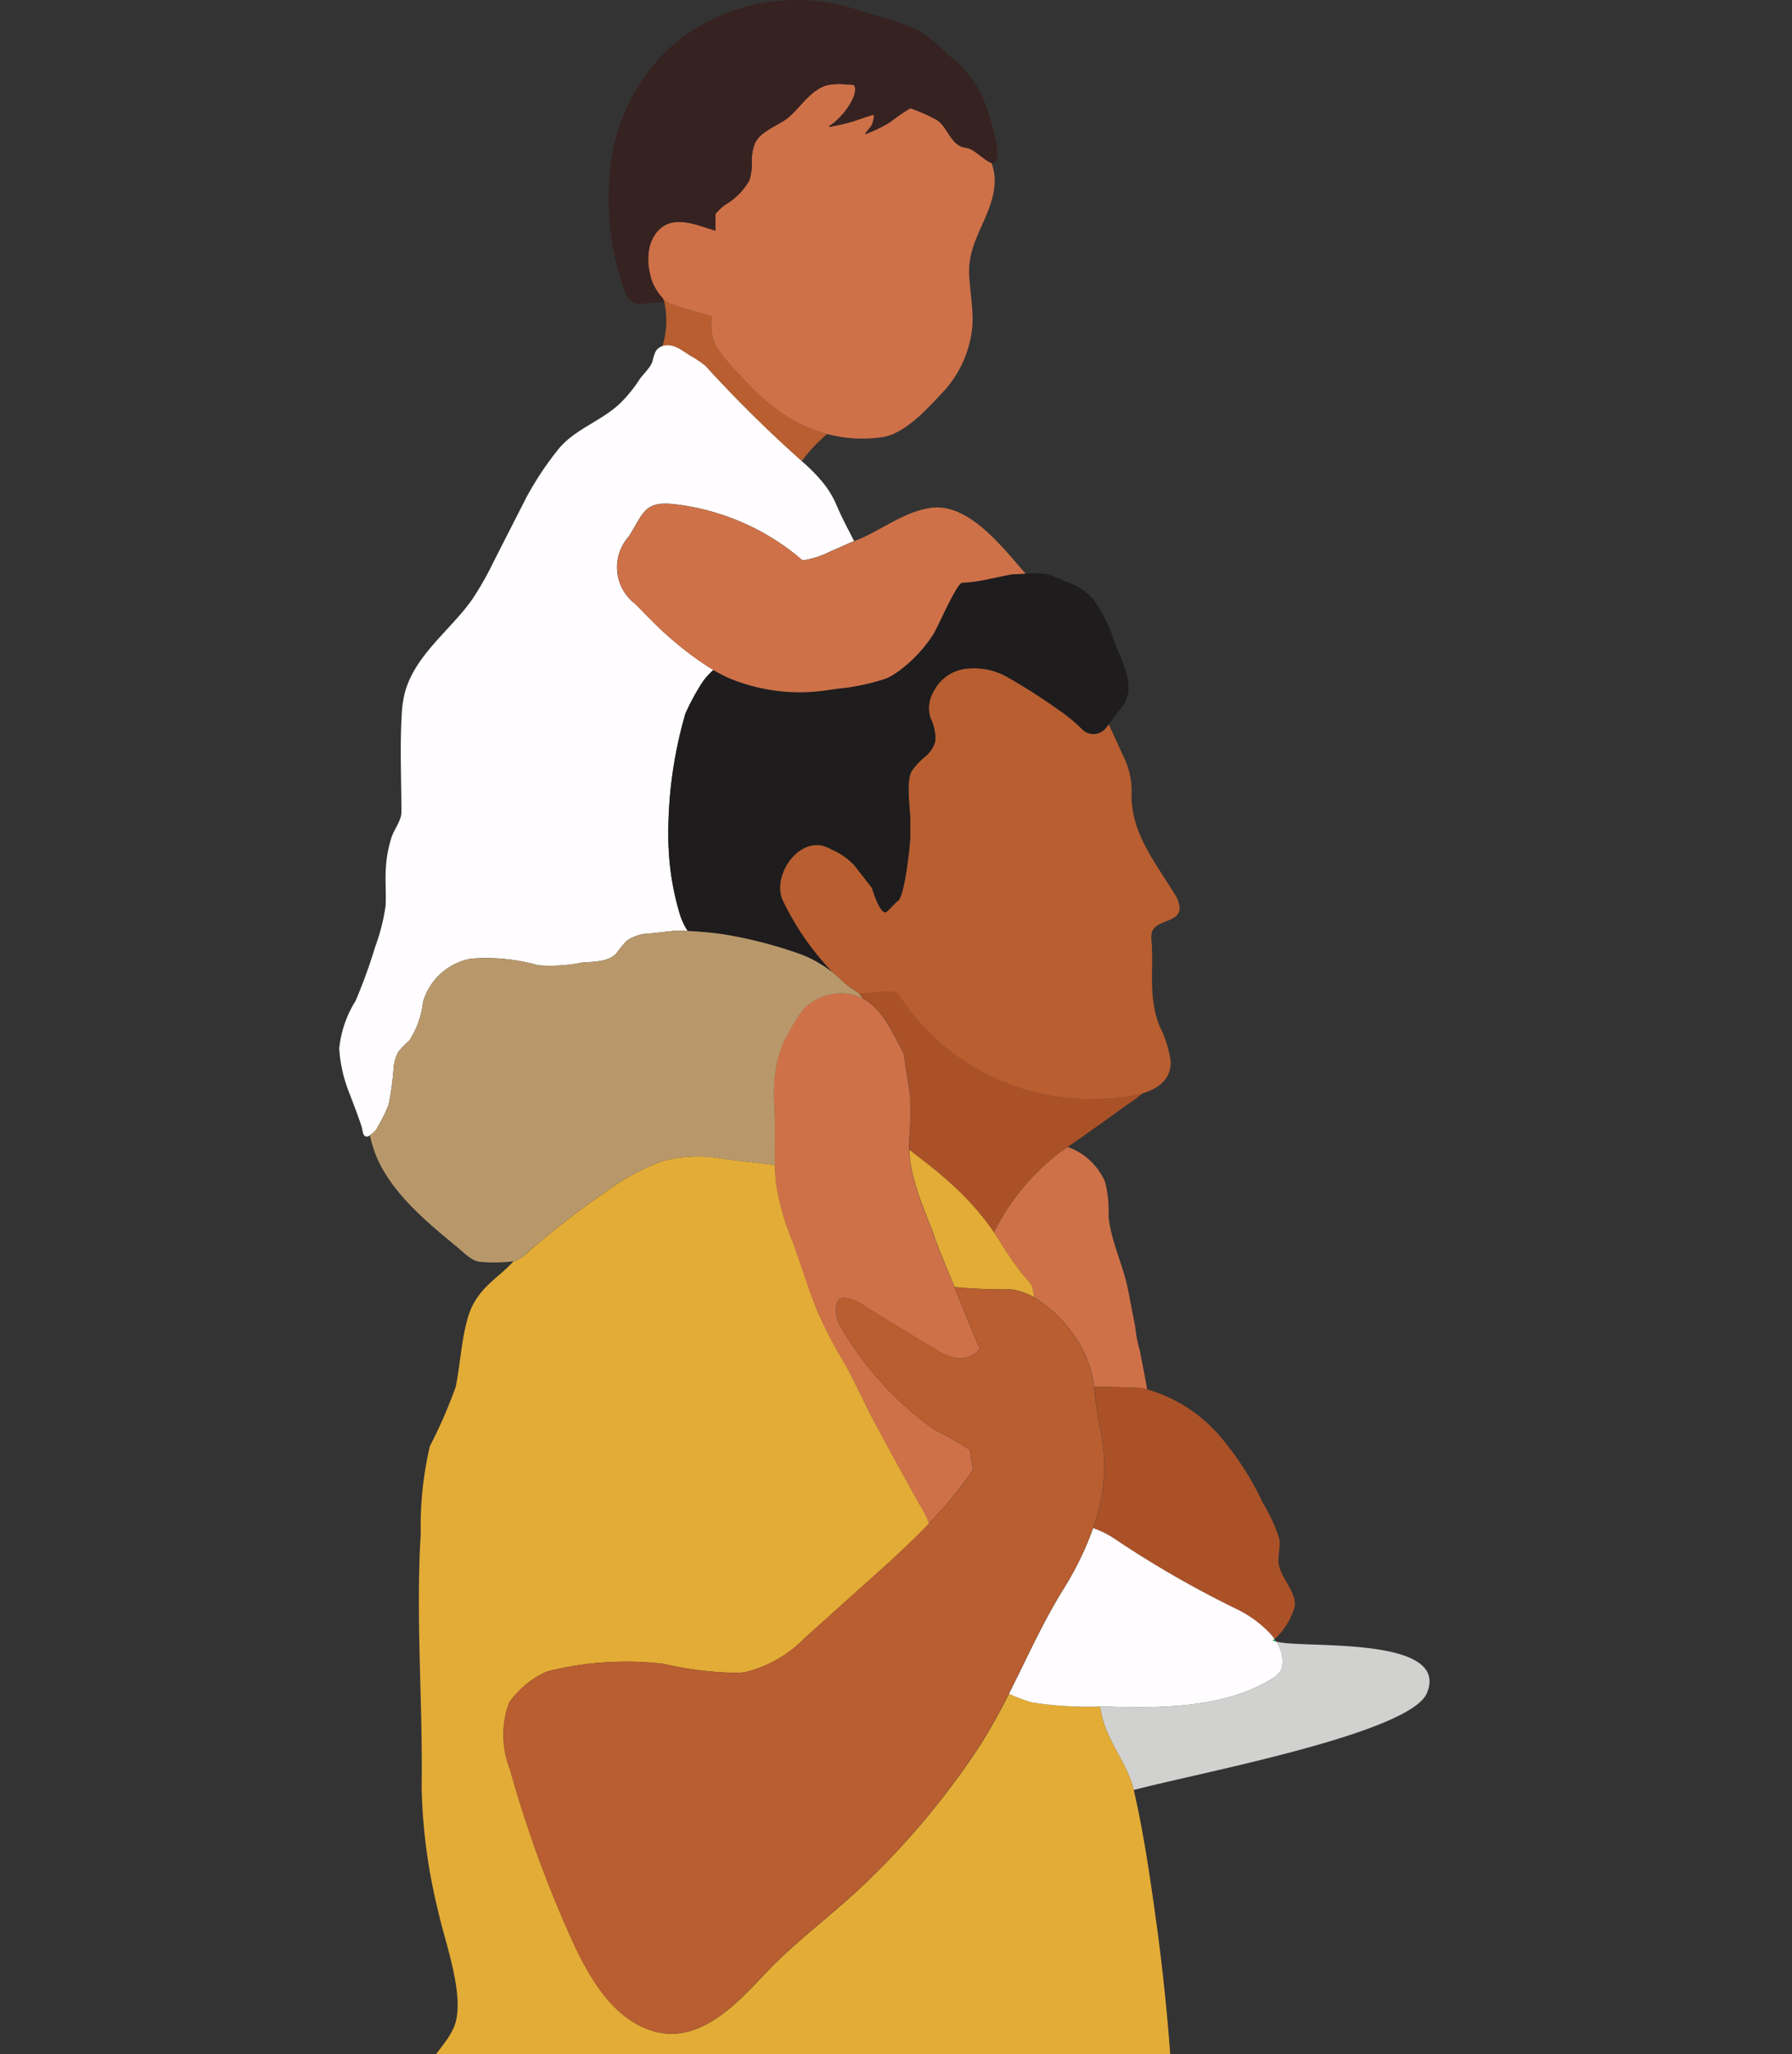 <?xml version="1.0" encoding="UTF-8"?>
<svg xmlns="http://www.w3.org/2000/svg" xmlns:xlink="http://www.w3.org/1999/xlink" width="89" height="102" viewBox="0 0 89 102">
  <rect x="0" y="0" width="89" height="102" fill="#333333" stroke="none"/>
  <defs>
    <clipPath id="clip-path">
      <rect id="Rectangle_34" data-name="Rectangle 34" width="89" height="102" transform="translate(769 147)" fill="#fff" stroke="#707070" stroke-width="1"></rect>
    </clipPath>
    <clipPath id="clip-path-2">
      <rect id="Rectangle_33" data-name="Rectangle 33" width="54.152" height="235.034" fill="none"></rect>
    </clipPath>
  </defs>
  <g id="Man_with_Son" data-name="Man with Son" transform="translate(-769 -147)" clip-path="url(#clip-path)">
    <g id="Group_18" data-name="Group 18" transform="translate(785.848 147)">
      <g id="Group_17" data-name="Group 17" clip-path="url(#clip-path-2)">
        <path id="Path_18" data-name="Path 18" d="M122.916,268.363a5.044,5.044,0,0,0,.172.77c.371,1.178,1.2,2.148,1.5,3.371,3.207-.848,13.743-2.808,14.567-4.822,1.175-2.872-6.276-2.191-7.446-2.542l-.065-.018a1.636,1.636,0,0,1,.267,1.424,1.425,1.425,0,0,1-.537.483c-2.235,1.355-5.294,1.42-7.828,1.346-.205-.006-.415-.01-.632-.011" transform="translate(-85.13 -183.619)" fill="#d1d1cf"></path>
        <path id="Path_19" data-name="Path 19" d="M50.956,624.615a15.929,15.929,0,0,0,2.69,7.628c.51-.514,1.024-1.026,1.536-1.538a6.479,6.479,0,0,0,1.525-2.385,4.92,4.92,0,0,0,.156-1.479.01.01,0,0,0,0-.011s0,0,0,0a2.05,2.05,0,0,0-.038-.267c-.194-.9-.112-.5-.662-1.044l-.171-.172c-.121-.126-.236-.253-.346-.382-3.912-4.549-1.684-11.158-.413-16.455a95.972,95.972,0,0,1,4.127-12.723c-.263-.064-.52-.136-.766-.215-.1.171-.192.342-.292.511L56,599.524a8.147,8.147,0,0,1-3.664,1.415c-.405,4.917-1.219,9.988-1.219,14.918a46.351,46.351,0,0,0-.163,8.759" transform="translate(-35.187 -412.48)" fill="#ab5128"></path>
        <path id="Path_20" data-name="Path 20" d="M23.9,713.828a34.728,34.728,0,0,0,.057-4.183Z" transform="translate(-16.551 -491.489)" fill="#c1a793"></path>
        <path id="Path_21" data-name="Path 21" d="M60.045,698.366c.105.146.215.291.326.432.012.013.022.028.033.041.478.6,1.027,1.17,1.5,1.779a3.065,3.065,0,0,1,3.264-.673,14.6,14.6,0,0,1,1.605.658,33.326,33.326,0,0,0,3.676,1.416c.172.054.346.105.52.156h0l3.9-.752a7.813,7.813,0,0,0,4.1-1.781,3.075,3.075,0,0,0,.983-2.169,2.423,2.423,0,0,0-.479-1.4,3.175,3.175,0,0,0-2.634-1.214H74.38a34.718,34.718,0,0,1-3.986-.317,5.728,5.728,0,0,1-2.418-.7,9.03,9.03,0,0,1-1.7-1.689,4.664,4.664,0,0,0-.866-.85,3.9,3.9,0,0,0-2.185-.223H62.044c.11.13.225.256.346.382l.171.172c.55.543.468.148.661,1.044a2,2,0,0,1,.038.267s0,0,0,0a.009.009,0,0,1,0,.011,4.92,4.92,0,0,1-.156,1.479,6.474,6.474,0,0,1-1.524,2.385q-.768.768-1.536,1.538" transform="translate(-41.586 -478.604)" fill="#1e1c1d"></path>
        <path id="Path_22" data-name="Path 22" d="M26.578,635.566a9.374,9.374,0,0,0-1.256,1.522l-1.164,1.641q-2.034,2.873-4.071,5.744c-.484.682-.749,1.277-1.631,1.265-.682-.01-1.365-.011-2.048-.011-.743,0-1.516-.081-2.259-.085a.866.866,0,0,1-.085-.09,5.46,5.46,0,0,1-1.172-3.63,24.46,24.46,0,0,1,.449-3.707c.009-.053.017-.107.025-.16.084-.559.151-1.121.2-1.68.015-.161.03-.322.039-.483a34.729,34.729,0,0,0,.057-4.183c-.483-11-5.5-21.968-4.493-33.061a8.357,8.357,0,0,1,.272-1.533,22.626,22.626,0,0,0,2.709,1.4c1.06.586,2.122,1.173,3.221,1.689.718.339,1.449.652,2.184.923a12.48,12.48,0,0,0,5.854.888c-.406,4.917-1.22,9.987-1.22,14.917a46.361,46.361,0,0,0-.162,8.759,15.922,15.922,0,0,0,2.689,7.627c.1.146.215.291.326.433a.506.506,0,0,1,.033.04c.478.6,1.027,1.171,1.5,1.779" transform="translate(-6.26 -413.552)" fill="#b85e30"></path>
        <path id="Path_23" data-name="Path 23" d="M76.135,478.508c.246.079.5.151.766.215,1.946.473,4.191.46,4.193-1.344,0-2.593,1.337-4.444,1.9-6.927.4-1.748.46-3.553.752-5.319.6-3.63,1.961-7.016,2.165-10.741a30.6,30.6,0,0,1,.94-6.2,61.053,61.053,0,0,0,2.255-12.656c.092-2.572.385-6.285-.735-8.987-.258.721-.538,1.434-.775,2.14q-1.371,4.081-2.744,8.166a83.863,83.863,0,0,0-4.121,21.827c-.3,5.87-.888,11.508-3.131,16.831a29.342,29.342,0,0,1-1.465,2.995" transform="translate(-52.73 -295.421)" fill="#7f7f7f"></path>
        <path id="Path_24" data-name="Path 24" d="M5.815,465.2c-.161.43.254,1.5.318,1.966a.268.268,0,0,0,.1.135,22.733,22.733,0,0,0,2.708,1.4c1.06.586,2.124,1.173,3.221,1.689.719.338,1.449.652,2.184.922a12.485,12.485,0,0,0,5.854.888,8.147,8.147,0,0,0,3.664-1.414l2.3-3.446c.1-.169.2-.34.292-.51a29.186,29.186,0,0,0,1.465-3c2.244-5.324,2.833-10.961,3.131-16.831a83.851,83.851,0,0,1,4.121-21.827q1.371-4.084,2.744-8.166c.236-.706.517-1.42.774-2.14.159-.443.31-.889.438-1.336a22.482,22.482,0,0,0-3.556-1.067c-3.553-.635-7.006-1.95-10.616-2.529a28.943,28.943,0,0,0-8.312.126c-2.383.28-4.958,1.434-7.216,2.28-.832.31-4.109,1.943-4.915,1.109a.387.387,0,0,1-.059-.08,2.644,2.644,0,0,0-.048.417c-.076,1.935,1.616,4.093,2.293,5.88q1.282,3.4,2.232,6.911a22.21,22.21,0,0,1,1.185,5.36c0,1.167-.2,2.37-.2,3.561l-.492,6.564s-.484,4.685-.492,4.758c-.148,1.433.6,2.839.614,4.275.022,2.192-1.094,3.408-1.866,5.284-.629,1.53-.437,3.167-.563,4.774a14.334,14.334,0,0,1-1.3,4.047" transform="translate(-3.052 -283.742)" fill="#909298"></path>
        <path id="Path_25" data-name="Path 25" d="M105.779,189.515q.241.348.46.708c.287.476.586.875.914,1.319.132.178.5.515.544.739,0,0,.035.186.089.468a6.749,6.749,0,0,1,2.375,2.542,5.291,5.291,0,0,1,.588,1.891c.99.007,2.243.035,2.446.082.065.013.129.028.194.047-.038-.215-.08-.431-.12-.647-.082-.422-.162-.844-.244-1.266a6.825,6.825,0,0,1-.232-1.2c-.116-.6-.233-1.2-.348-1.8-.243-1.256-.838-2.378-.977-3.671a5.673,5.673,0,0,0-.186-1.759,3.239,3.239,0,0,0-.741-1.028,3.165,3.165,0,0,0-1.1-.665l-.368.252a11.433,11.433,0,0,0-3.3,3.986" transform="translate(-73.261 -128.32)" fill="#ce7149"></path>
        <path id="Path_26" data-name="Path 26" d="M84.08,160.318a.674.674,0,0,1,.135.2c1.019.514,1.508,1.727,2.054,2.742l.328,2.134c0,.106,0,.211,0,.318a14.446,14.446,0,0,1-.037,1.621,5.35,5.35,0,0,0-.02.716l.1.074c.27.207.539.415.806.627a20.447,20.447,0,0,1,1.6,1.382,13.877,13.877,0,0,1,1.431,1.638,0,0,0,0,0,0,0c.09.124.18.249.267.374a11.433,11.433,0,0,1,3.3-3.986l.368-.252c.912-.631,1.813-1.272,2.71-1.927.3-.214.678-.453,1-.728a8,8,0,0,1-2.022.267,11.327,11.327,0,0,1-10.073-5.177c-.15-.253-1.131-.1-1.363-.086-.164.008-.393.063-.583.061" transform="translate(-58.232 -110.952)" fill="#ab5128"></path>
        <path id="Path_27" data-name="Path 27" d="M71.343,119.452a13.616,13.616,0,0,0,1.892,2.924c.176.212.361.418.551.619l0,0c.035.024.069.051.1.078.272.217.516.5.8.694.123.084.245.151.349.232a.99.99,0,0,1,.124.108c.19,0,.419-.053.583-.061.232-.011,1.213-.167,1.363.086a11.326,11.326,0,0,0,10.073,5.177,8,8,0,0,0,2.022-.267c.791-.241,1.441-.7,1.411-1.6a5.413,5.413,0,0,0-.554-1.755c-.56-1.426-.291-2.7-.39-4.157a1.653,1.653,0,0,1,0-.448c.154-.7,1.4-.492,1.392-1.267a1.448,1.448,0,0,0-.276-.72c-.942-1.547-2.113-2.961-2.113-4.847a3.84,3.84,0,0,0-.341-1.814q-.4-.865-.793-1.729l-.132.17a.791.791,0,0,1-1.177.092,7.806,7.806,0,0,0-1.2-.992,30.173,30.173,0,0,0-2.577-1.643,3.362,3.362,0,0,0-2.127-.367A2.061,2.061,0,0,0,78.882,109a1.669,1.669,0,0,0-.205,1.373,2.363,2.363,0,0,1,.251,1.163,1.54,1.54,0,0,1-.516.786,3.393,3.393,0,0,0-.652.694c-.313.527-.075,1.9-.075,2.546v.674c0,.372-.291,3.184-.656,3.264l-.492.492c-.237.237-.524-.445-.763-1.169l-.878-1.129a3.456,3.456,0,0,0-1.12-.774h0a2.214,2.214,0,0,0-.5-.2c-1.33-.229-2.453,1.623-1.928,2.731" transform="translate(-49.319 -74.741)" fill="#b85e30"></path>
        <path id="Path_28" data-name="Path 28" d="M52.233,50.507a.443.443,0,0,1,.081-.021c.491-.092.893.251,1.267.491a4.809,4.809,0,0,1,.783.522,63.577,63.577,0,0,0,4.675,4.64l.1.089a7.918,7.918,0,0,1,1.273-1.355,7.241,7.241,0,0,1-2.366-1.121,11.849,11.849,0,0,1-1.982-1.832,8.577,8.577,0,0,1-1.165-1.4,2.5,2.5,0,0,1-.21-1.487c0-.017-2-.547-2.209-.7a1.71,1.71,0,0,1-.253-.223s0,.01.008.015a1.072,1.072,0,0,1,.087.227,4.272,4.272,0,0,1-.092,2.15" transform="translate(-36.174 -33.324)" fill="#b85e30"></path>
        <path id="Path_29" data-name="Path 29" d="M92.09,185.733a6.68,6.68,0,0,0,.179,1.245,12.8,12.8,0,0,0,.5,1.569c.09.241.186.48.279.72q.111.281.221.562v0c.15.472.34.933.527,1.392q.271.664.543,1.327h0a26.083,26.083,0,0,0,2.787.111,2.48,2.48,0,0,1,.245.039,3.281,3.281,0,0,1,.931.362c-.054-.282-.089-.468-.089-.468-.042-.224-.413-.561-.545-.739-.327-.445-.627-.844-.914-1.319q-.219-.36-.46-.708c-.086-.125-.176-.251-.267-.375a0,0,0,0,1,0,0,13.908,13.908,0,0,0-1.432-1.638,20.509,20.509,0,0,0-1.6-1.382c-.267-.211-.536-.419-.806-.627l-.1-.074" transform="translate(-63.78 -128.636)" fill="#e3ac36"></path>
        <path id="Path_30" data-name="Path 30" d="M4.181,259.015a.381.381,0,0,0,.059.08c.806.834,4.084-.8,4.916-1.109,2.258-.845,4.834-2,7.215-2.279a29.009,29.009,0,0,1,8.312-.127c3.611.579,7.064,1.894,10.617,2.53a22.453,22.453,0,0,1,3.556,1.066,15.674,15.674,0,0,0,3.726.965c1.088.1,3.12.243,3.583-1.027a3.767,3.767,0,0,0,.066-1.748c-.8-6.7-1.808-13.274-1.916-20.013a103.894,103.894,0,0,0-.985-12.712c-.291-2.1-.6-4.22-1.073-6.288-.007-.027-.014-.057-.02-.085-.3-1.223-1.131-2.193-1.5-3.371a5.175,5.175,0,0,1-.172-.77H40.5a18.266,18.266,0,0,1-3.347-.21,10.671,10.671,0,0,1-1.116-.422,29.356,29.356,0,0,1-1.464,2.609,39.266,39.266,0,0,1-5.419,6.556c-1.717,1.705-3.663,3.048-5.317,4.824-1.292,1.388-3.095,3.275-5.2,2.822-2.131-.46-3.4-2.607-4.3-4.594a58.916,58.916,0,0,1-3.073-8.447,4.68,4.68,0,0,1-.049-3.337,4.6,4.6,0,0,1,1.882-1.546,16.006,16.006,0,0,1,5.784-.38,17.039,17.039,0,0,0,3.74.449c.119-.01.233-.024.349-.045a6.083,6.083,0,0,0,2.9-1.66l2.293-2.06c1.368-1.229,2.7-2.384,3.914-3.659a5.365,5.365,0,0,0-.5-.983c-.749-1.344-1.489-2.688-2.216-4.048-.505-.946-.933-1.916-1.45-2.859a23.073,23.073,0,0,1-1.464-2.841c-.4-1.058-.749-2.142-1.124-3.209a12.272,12.272,0,0,1-.855-3.017c-.026-.286-.038-.571-.045-.857a.292.292,0,0,1-.09.005c-.791-.088-1.583-.18-2.374-.274a6.837,6.837,0,0,0-3.151.1,11.285,11.285,0,0,0-2.725,1.469,42.371,42.371,0,0,0-3.994,3.1,1.352,1.352,0,0,1-.648.393c-.767.859-1.825,1.337-2.255,2.738-.346,1.136-.385,2.341-.624,3.506A24.181,24.181,0,0,1,7.276,201.2a17.632,17.632,0,0,0-.452,4.344c-.253,4.2.108,8.389.046,12.573a27.812,27.812,0,0,0,.814,6.141c.317,1.5,1.383,4.276.806,5.741-.338.856-1.166,1.5-1.453,2.352-.376,1.112-.12,2.679-.174,3.849q-.192,4.118-.767,8.206c-.346,2.453-1.322,4.7-1.644,7.16a37.488,37.488,0,0,0-.3,3.763c-.016.629-.333,3.047.027,3.681" transform="translate(-2.777 -129.383)" fill="#e3ac36"></path>
        <path id="Path_31" data-name="Path 31" d="M70.268,166.061c.037.708.018,1.414.017,2.123,0,.252,0,.5.005.753.007.286.019.571.045.857a12.3,12.3,0,0,0,.855,3.017c.375,1.067.72,2.151,1.124,3.209a23.071,23.071,0,0,0,1.464,2.841c.518.942.945,1.912,1.45,2.859.726,1.36,1.466,2.7,2.216,4.048a5.365,5.365,0,0,1,.5.983q.146-.154.29-.31c.083-.09.166-.181.248-.272.1-.109.2-.221.294-.333.015-.018.031-.035.046-.054.073-.084.144-.168.214-.253.119-.14.233-.282.348-.426.078-.1.155-.2.231-.3.176-.231.348-.466.516-.709l-.164-.985a13.727,13.727,0,0,0-1.718-.983,16.083,16.083,0,0,1-1.814-1.483c-.1-.1-.2-.194-.3-.294-.136-.136-.271-.275-.4-.417-.082-.088-.164-.177-.244-.267l-.035-.039c-.093-.105-.185-.213-.275-.321-.071-.086-.143-.172-.213-.26s-.117-.146-.175-.22q-.3-.392-.581-.8c-.035-.049-.067-.1-.1-.147q-.251-.376-.477-.765a1.857,1.857,0,0,1-.31-.837,1.328,1.328,0,0,1,0-.168c0-.024,0-.047,0-.07a.856.856,0,0,1,.046-.217.273.273,0,0,1,.017-.043.257.257,0,0,1,.019-.04.422.422,0,0,1,.055-.077l.016-.016.021-.018a.259.259,0,0,1,.044-.031.206.206,0,0,1,.031-.015.187.187,0,0,1,.039-.015.222.222,0,0,1,.046-.011.192.192,0,0,1,.031-.006h.022a2.421,2.421,0,0,1,1.129.477c1.15.712,2.317,1.419,3.484,2.115a2.593,2.593,0,0,0,.879.384.963.963,0,0,0,.1.014,1.2,1.2,0,0,0,1.121-.417c.009-.016.018-.032.026-.05-.091-.222-.182-.443-.272-.666-.008-.019-.015-.038-.023-.057q-.478-1.162-.951-2.325h0l-.544-1.327c-.188-.46-.378-.92-.527-1.392v0q-.11-.281-.221-.562c-.093-.24-.188-.478-.279-.72a12.741,12.741,0,0,1-.5-1.569,6.659,6.659,0,0,1-.18-1.245,5.245,5.245,0,0,1,.02-.716,14.453,14.453,0,0,0,.036-1.622c0-.106,0-.212,0-.318l-.327-2.133c-.546-1.015-1.036-2.228-2.054-2.742a2.223,2.223,0,0,0-.433-.164,2.392,2.392,0,0,0-.493-.081,2.606,2.606,0,0,0-1.645.477,2.012,2.012,0,0,0-.427.4,8.839,8.839,0,0,0-.712,1.154,5.267,5.267,0,0,0-.53,1.4,8.117,8.117,0,0,0-.128,2.2" transform="translate(-48.653 -111.108)" fill="#ce7149"></path>
        <path id="Path_32" data-name="Path 32" d="M0,90.692a7.115,7.115,0,0,0,.532,2.29c.136.367.28.728.41,1.1.065.175.124.35.18.528.041.121.037.327.136.417a.173.173,0,0,0,.164.036.418.418,0,0,0,.1-.058c.142-.1.357-.292.357-.37a7.806,7.806,0,0,0,.576-1.159A14.713,14.713,0,0,0,2.7,91.682a1.918,1.918,0,0,1,.245-.837,5.445,5.445,0,0,1,.538-.551A4.351,4.351,0,0,0,4.158,88.4a3.042,3.042,0,0,1,2.386-2.167,9.561,9.561,0,0,1,3.348.329,8.081,8.081,0,0,0,2.177-.137c.527-.039,1.3-.023,1.693-.453a6.688,6.688,0,0,1,.513-.627,2.049,2.049,0,0,1,1.147-.363l1.323-.143h.006c.187.005.375.011.561.022-.016-.024-.033-.05-.048-.076a3.112,3.112,0,0,1-.333-.714,13.391,13.391,0,0,1-.573-3.363,21.251,21.251,0,0,1,.825-6.6.888.888,0,0,1,.057-.146,11.827,11.827,0,0,1,.763-1.4,3.261,3.261,0,0,1,.583-.667c-.1-.059-.2-.12-.3-.184a16.823,16.823,0,0,1-2.8-2.3c-.258-.253-.508-.512-.757-.773a2.282,2.282,0,0,1-.352-3.364c.753-1.2.783-1.781,2.283-1.608a11.859,11.859,0,0,1,3.719,1.07,11.571,11.571,0,0,1,2.608,1.7.082.082,0,0,0,.039.016,4.514,4.514,0,0,0,1.372-.445c.531-.225,1.037-.46,1.173-.512-.3-.589-.619-1.179-.874-1.785a4.587,4.587,0,0,0-.671-1.112,8.363,8.363,0,0,0-1.058-1.073l-.1-.089A63.506,63.506,0,0,1,18.19,56.8a4.945,4.945,0,0,0-.783-.522c-.375-.24-.777-.582-1.267-.491a.56.56,0,0,0-.081.022.633.633,0,0,0-.356.294,2.379,2.379,0,0,0-.141.454c-.1.337-.472.643-.666.941a6.934,6.934,0,0,1-.84,1.053c-.93.958-2.289,1.333-3.137,2.341a15.807,15.807,0,0,0-1.642,2.47L7.653,66.551a15.16,15.16,0,0,1-1.066,1.866c-1.1,1.552-2.91,2.8-3.36,4.74A5.925,5.925,0,0,0,3.1,74.18c-.088,1.591-.012,3.186-.012,4.777,0,.406-.345.837-.476,1.208a5.984,5.984,0,0,0-.3,1.644c-.036.6.026,1.223-.012,1.817a9.936,9.936,0,0,1-.516,2.023,26.011,26.011,0,0,1-.972,2.678A5.5,5.5,0,0,0,0,90.692" transform="translate(0 -38.629)" fill="#fffdff"></path>
        <path id="Path_33" data-name="Path 33" d="M49.913,22.243a3.011,3.011,0,0,0,.056.6c.011.056.023.112.038.167a.071.071,0,0,1,0,.008,2.412,2.412,0,0,0,.121.405,1.864,1.864,0,0,0,.146.28s0,0,0,.005a1.866,1.866,0,0,0,.129.207,2.017,2.017,0,0,0,.2.251.067.067,0,0,0,.015.015,1.71,1.71,0,0,0,.253.223c.21.151,2.209.681,2.209.7a2.5,2.5,0,0,0,.21,1.487,8.591,8.591,0,0,0,1.165,1.4,11.851,11.851,0,0,0,1.983,1.832,7.241,7.241,0,0,0,2.366,1.121,6.788,6.788,0,0,0,2.722.157c1.09-.156,2.171-1.321,2.9-2.11a5.5,5.5,0,0,0,1.594-3.492c.036-.84-.13-1.675-.167-2.516C65.781,21.22,67.144,20,67.123,18.3a2.544,2.544,0,0,0-.159-.816c-.33-.1-.883-.71-1.241-.748-.778-.08-.911-1.006-1.459-1.377a8.673,8.673,0,0,0-1.331-.592,9.131,9.131,0,0,0-.988.681,6.544,6.544,0,0,1-1.26.609c.074-.159.259-.3.343-.478a1.35,1.35,0,0,0,.1-.484c0-.038-.983.31-1.029.325a11.334,11.334,0,0,1-1.17.272.026.026,0,0,1-.018-.048c.658-.386,1.521-1.592,1.22-2.028a1.5,1.5,0,0,0-.325-.022,2.9,2.9,0,0,0-1.009.023c-.778.22-1.275,1.018-1.841,1.534-.505.46-1.42.694-1.731,1.33a2.214,2.214,0,0,0-.164.927,2.72,2.72,0,0,1-.126.937,3.272,3.272,0,0,1-1.208,1.216,2.954,2.954,0,0,0-.474.448v.829c-.1-.028-.2-.061-.307-.093-.9-.287-1.943-.676-2.634.205a1.965,1.965,0,0,0-.379,1c-.008.066-.013.133-.017.2,0,.03,0,.061,0,.092" transform="translate(-34.569 -9.391)" fill="#ce7149"></path>
        <path id="Path_34" data-name="Path 34" d="M44.371,14.521a.824.824,0,0,0,.6.564c.187.051,1.036-.141,1.349-.053a1.059,1.059,0,0,0-.087-.226c-.008-.01-.016-.02-.023-.03a1.99,1.99,0,0,1-.2-.251,1.9,1.9,0,0,1-.13-.207l0,0a1.853,1.853,0,0,1-.146-.281,2.409,2.409,0,0,1-.121-.405.059.059,0,0,0,0-.008c-.015-.056-.026-.112-.038-.167a3.01,3.01,0,0,1-.056-.6c0-.031,0-.062,0-.092,0-.066.008-.133.017-.2a1.965,1.965,0,0,1,.379-1c.691-.881,1.736-.492,2.634-.205.105.033.207.066.307.094v-.829a2.941,2.941,0,0,1,.474-.448,3.279,3.279,0,0,0,1.208-1.216,2.728,2.728,0,0,0,.126-.937,2.216,2.216,0,0,1,.164-.927c.312-.635,1.226-.87,1.731-1.329.566-.517,1.063-1.315,1.841-1.534A2.9,2.9,0,0,1,55.408,4.2a1.485,1.485,0,0,1,.325.022c.3.437-.561,1.643-1.22,2.028a.026.026,0,0,0,.018.048,11.256,11.256,0,0,0,1.17-.273c.046-.015,1.031-.362,1.029-.325a1.35,1.35,0,0,1-.1.484c-.084.181-.269.318-.343.478a6.561,6.561,0,0,0,1.26-.609,9.087,9.087,0,0,1,.988-.681,8.657,8.657,0,0,1,1.331.592c.548.371.681,1.3,1.459,1.377.358.038.911.643,1.241.748A.17.17,0,0,0,62.8,8c.255-.578-.5-2.857-.769-3.394a6.117,6.117,0,0,0-1.613-1.88,9.424,9.424,0,0,0-1.442-1.193,7.519,7.519,0,0,0-1.342-.52C57.072.839,56.491.688,56.011.519A9.615,9.615,0,0,0,46.99,2.027a9.445,9.445,0,0,0-3.276,5.739,13.737,13.737,0,0,0,.656,6.755" transform="translate(-30.171 0)" fill="#362220"></path>
        <path id="Path_35" data-name="Path 35" d="M121.782,231.021a4.739,4.739,0,0,1,1.121.566,50.6,50.6,0,0,0,5.984,3.444,5.664,5.664,0,0,1,1.778,1.322c.041.053.085.115.131.185a3.485,3.485,0,0,0,.955-1.479c.288-.694-.594-1.456-.739-2.22-.083-.438.1-.869.02-1.293a7.852,7.852,0,0,0-.81-1.767,14.786,14.786,0,0,0-2.1-3.281,7.534,7.534,0,0,0-3.651-2.368c-.065-.019-.129-.034-.194-.047-.2-.047-1.456-.076-2.446-.082.057.4.093.8.152,1.212a7.946,7.946,0,0,0,.16.852,8.673,8.673,0,0,1-.362,4.956" transform="translate(-84.344 -155.139)" fill="#ab5128"></path>
        <path id="Path_36" data-name="Path 36" d="M21.969,731.606a2.4,2.4,0,0,0,.486,1.167c.394.422.819.376,1.339.369.716-.008,1.433.01,2.15.015l4.2.031,8.5.059a41.661,41.661,0,0,0,8.23-.486,16.477,16.477,0,0,0,4.195-1.377,12.449,12.449,0,0,0,1.946-1.19,6.245,6.245,0,0,0,1.438-1.541,5.676,5.676,0,0,0,.907-1.508c.21-.647.591-1.868.133-2.488a3.322,3.322,0,0,0-1.807-.939,29.978,29.978,0,0,0-3.351-.816,21.511,21.511,0,0,1-3.223-.522,21.347,21.347,0,0,1-2.56-.589h0c-.174-.051-.348-.1-.52-.156a33.3,33.3,0,0,1-3.676-1.416,14.556,14.556,0,0,0-1.605-.658,3.064,3.064,0,0,0-3.264.673,9.34,9.34,0,0,0-1.257,1.521q-.581.82-1.164,1.641-2.034,2.873-4.07,5.744c-.484.682-.75,1.277-1.631,1.265-.683-.01-1.365-.012-2.048-.012-.743,0-1.516-.08-2.26-.085-.126,0-.255,0-.379,0a.733.733,0,0,0-.758.546,1.773,1.773,0,0,0,.056.745" transform="translate(-15.162 -498.22)" fill="#282728"></path>
        <path id="Path_37" data-name="Path 37" d="M53.168,106.215a13.363,13.363,0,0,0,.573,3.363,3.137,3.137,0,0,0,.333.714l.049.076a17.436,17.436,0,0,1,1.752.16,21.694,21.694,0,0,1,3.667.921,5.341,5.341,0,0,1,1.02.461,6.487,6.487,0,0,1,.714.478c-.19-.2-.375-.407-.551-.619a13.614,13.614,0,0,1-1.892-2.923c-.526-1.108.6-2.96,1.928-2.731a2.184,2.184,0,0,1,.5.2h0a3.451,3.451,0,0,1,1.12.774l.878,1.129c.239.724.526,1.406.763,1.168l.492-.492c.365-.081.656-2.892.656-3.264v-.674c0-.647-.237-2.019.075-2.546a3.386,3.386,0,0,1,.653-.694,1.542,1.542,0,0,0,.516-.786,2.362,2.362,0,0,0-.251-1.163,1.67,1.67,0,0,1,.205-1.374,2.062,2.062,0,0,1,1.448-1.035,3.362,3.362,0,0,1,2.127.366,30.156,30.156,0,0,1,2.577,1.643,7.788,7.788,0,0,1,1.2.992.792.792,0,0,0,1.177-.092l.132-.17c.384-.5.8-1.045.84-1.143.437-1.034-.237-2.03-.581-2.983a7.153,7.153,0,0,0-.929-1.941,2.865,2.865,0,0,0-1.446-1,7.38,7.38,0,0,0-.938-.384,4.577,4.577,0,0,0-1.085-.027c-.2.012-.388.023-.573.027a.639.639,0,0,0-.124.011c-.52.093-1.051.226-1.583.319a6.36,6.36,0,0,1-.872.094c-.271.008-1.219,2.217-1.424,2.541-.116.18-.24.357-.372.526a6.744,6.744,0,0,1-1.2,1.2c-.108.085-.218.164-.331.241a2.787,2.787,0,0,1-.472.252,10.8,10.8,0,0,1-2.4.5c-.083.014-.168.026-.252.038l-.229.031a8.676,8.676,0,0,1-4.883-.592,7.2,7.2,0,0,1-.652-.329c-.043-.024-.088-.049-.131-.074a3.283,3.283,0,0,0-.584.667,11.779,11.779,0,0,0-.763,1.4.918.918,0,0,0-.057.146,21.26,21.26,0,0,0-.825,6.6" transform="translate(-36.81 -64.135)" fill="#1e1c1d"></path>
        <path id="Path_38" data-name="Path 38" d="M45.816,86.371c.249.262.5.52.757.774a16.822,16.822,0,0,0,2.8,2.3c.1.065.2.125.3.185.043.026.088.05.131.074a7.119,7.119,0,0,0,.652.329,9.184,9.184,0,0,0,4.883.592c.077-.009.152-.02.229-.031l.252-.038a10.786,10.786,0,0,0,2.4-.5A2.751,2.751,0,0,0,58.7,89.8c.113-.077.224-.156.332-.241a6.733,6.733,0,0,0,1.2-1.2c.132-.168.256-.345.372-.526.205-.323,1.153-2.532,1.423-2.541a6.36,6.36,0,0,0,.872-.094c.531-.093,1.062-.226,1.583-.319a.638.638,0,0,1,.124-.011c.185,0,.378-.015.573-.027-1.208-1.367-2.878-3.579-4.789-3.256-1.357.228-2.462,1.166-3.727,1.642-.136.053-.642.287-1.172.512a4.518,4.518,0,0,1-1.372.445.08.08,0,0,1-.039-.016,11.573,11.573,0,0,0-2.608-1.7,11.845,11.845,0,0,0-3.719-1.07c-1.5-.173-1.53.407-2.283,1.608a2.282,2.282,0,0,0,.352,3.364" transform="translate(-31.087 -56.355)" fill="#ce7149"></path>
        <path id="Path_39" data-name="Path 39" d="M4.957,160.481a6.106,6.106,0,0,0,.176.66c.659,2.017,2.577,3.594,4.166,4.9.329.27.691.673,1.119.726a7.859,7.859,0,0,0,1.561-.015.732.732,0,0,0,.109-.016,1.353,1.353,0,0,0,.648-.394,42.466,42.466,0,0,1,3.994-3.1,11.29,11.29,0,0,1,2.725-1.469,6.841,6.841,0,0,1,3.151-.1c.791.093,1.583.186,2.374.274a.284.284,0,0,0,.09,0c-.005-.251-.007-.5-.005-.754,0-.709.02-1.415-.018-2.123a8.129,8.129,0,0,1,.128-2.2,5.259,5.259,0,0,1,.53-1.4,8.887,8.887,0,0,1,.712-1.154,2.027,2.027,0,0,1,.427-.4,2.608,2.608,0,0,1,1.644-.477,2.392,2.392,0,0,1,.493.081,2.222,2.222,0,0,1,.433.164.676.676,0,0,0-.135-.2.986.986,0,0,0-.124-.108c-.1-.081-.227-.148-.349-.232-.286-.2-.53-.477-.8-.694-.035-.027-.069-.054-.1-.078h0a6.519,6.519,0,0,0-.714-.479,5.379,5.379,0,0,0-1.02-.461A21.694,21.694,0,0,0,22.5,150.5a17.529,17.529,0,0,0-1.752-.16c-.186-.011-.373-.016-.561-.022h-.007l-1.322.143a2.045,2.045,0,0,0-1.147.363,6.556,6.556,0,0,0-.514.627c-.388.43-1.166.414-1.693.453a8.085,8.085,0,0,1-2.177.138,9.558,9.558,0,0,0-3.348-.329,3.042,3.042,0,0,0-2.386,2.168,4.36,4.36,0,0,1-.677,1.893,5.416,5.416,0,0,0-.538.551,1.926,1.926,0,0,0-.245.837,14.59,14.59,0,0,1-.243,1.789,7.757,7.757,0,0,1-.575,1.159c0,.078-.216.274-.357.371" transform="translate(-3.433 -104.109)" fill="#b8986b"></path>
        <path id="Path_40" data-name="Path 40" d="M108.192,255.066a10.591,10.591,0,0,0,1.116.422,18.316,18.316,0,0,0,3.346.21c.022,0,.043,0,.064,0,.217,0,.427,0,.632.011,2.534.074,5.593.01,7.828-1.346a1.418,1.418,0,0,0,.536-.482,1.636,1.636,0,0,0-.267-1.425c-.036-.011-.089-.026-.152-.043.03-.02.061-.039.09-.062-.046-.069-.09-.131-.131-.184a5.669,5.669,0,0,0-1.777-1.323,50.626,50.626,0,0,1-5.985-3.443,4.7,4.7,0,0,0-1.121-.566c-.076.222-.159.44-.246.657v0c-.09.22-.185.437-.287.651a16.026,16.026,0,0,1-.935,1.72c-1.034,1.661-1.827,3.453-2.71,5.2" transform="translate(-74.932 -170.955)" fill="#fffdff"></path>
        <path id="Path_41" data-name="Path 41" d="M150.814,264.842c.064.016.117.031.152.043l-.062-.105c-.03.023-.061.043-.09.062" transform="translate(-104.451 -183.382)" fill="#00b740"></path>
        <path id="Path_42" data-name="Path 42" d="M26.8,231.879a58.882,58.882,0,0,0,3.073,8.447c.9,1.987,2.173,4.134,4.3,4.593,2.109.453,3.912-1.434,5.2-2.822,1.654-1.777,3.6-3.119,5.317-4.824a39.291,39.291,0,0,0,5.419-6.556,29.324,29.324,0,0,0,1.464-2.61c.884-1.746,1.677-3.538,2.711-5.2a16.079,16.079,0,0,0,.935-1.72c.1-.215.2-.431.287-.651v0c.086-.216.17-.434.245-.656a8.674,8.674,0,0,0,.363-4.956,7.979,7.979,0,0,1-.16-.852c-.059-.411-.1-.813-.152-1.212a5.291,5.291,0,0,0-.587-1.891,6.747,6.747,0,0,0-2.375-2.542,3.28,3.28,0,0,0-.931-.362c-.078-.016-.159-.03-.245-.039a26.036,26.036,0,0,1-2.786-.111h0q.475,1.162.952,2.325c.008.019.015.038.023.057.09.222.182.443.272.666-.008.018-.016.033-.026.05a1.2,1.2,0,0,1-1.12.417.97.97,0,0,1-.1-.014A2.593,2.593,0,0,1,48,211.03c-1.167-.7-2.335-1.4-3.484-2.115a2.429,2.429,0,0,0-1.13-.477h-.022a.234.234,0,0,0-.031.006.254.254,0,0,0-.046.011.392.392,0,0,0-.039.015.242.242,0,0,0-.031.015.285.285,0,0,0-.044.031l-.02.018-.016.016a.436.436,0,0,0-.055.077.288.288,0,0,0-.019.04.426.426,0,0,0-.018.043.882.882,0,0,0-.046.217c0,.023,0,.046,0,.07a1.454,1.454,0,0,0,0,.169,1.865,1.865,0,0,0,.31.837c.151.26.31.515.477.766.032.05.066.1.1.147q.277.41.581.8c.058.074.116.147.175.22s.142.174.213.26c.09.108.182.216.275.321l.035.039c.08.09.162.179.244.267.131.142.266.28.4.417.1.1.2.2.3.294a16.106,16.106,0,0,0,1.814,1.483,13.7,13.7,0,0,1,1.719.983l.164.985c-.168.243-.339.479-.516.709-.077.1-.154.2-.232.3-.115.144-.229.286-.348.426-.07.085-.141.17-.214.253-.015.019-.031.036-.046.054-.1.112-.2.224-.294.333-.082.092-.164.182-.248.272s-.193.208-.29.31c-1.218,1.275-2.546,2.43-3.914,3.659q-1.146,1.029-2.293,2.059a6.087,6.087,0,0,1-2.9,1.661c-.116.02-.23.035-.349.045a17.054,17.054,0,0,1-3.74-.449,16,16,0,0,0-5.784.38,4.6,4.6,0,0,0-1.882,1.546,4.68,4.68,0,0,0,.049,3.337" transform="translate(-18.322 -143.998)" fill="#b85e30"></path>
      </g>
    </g>
  </g>
</svg>
